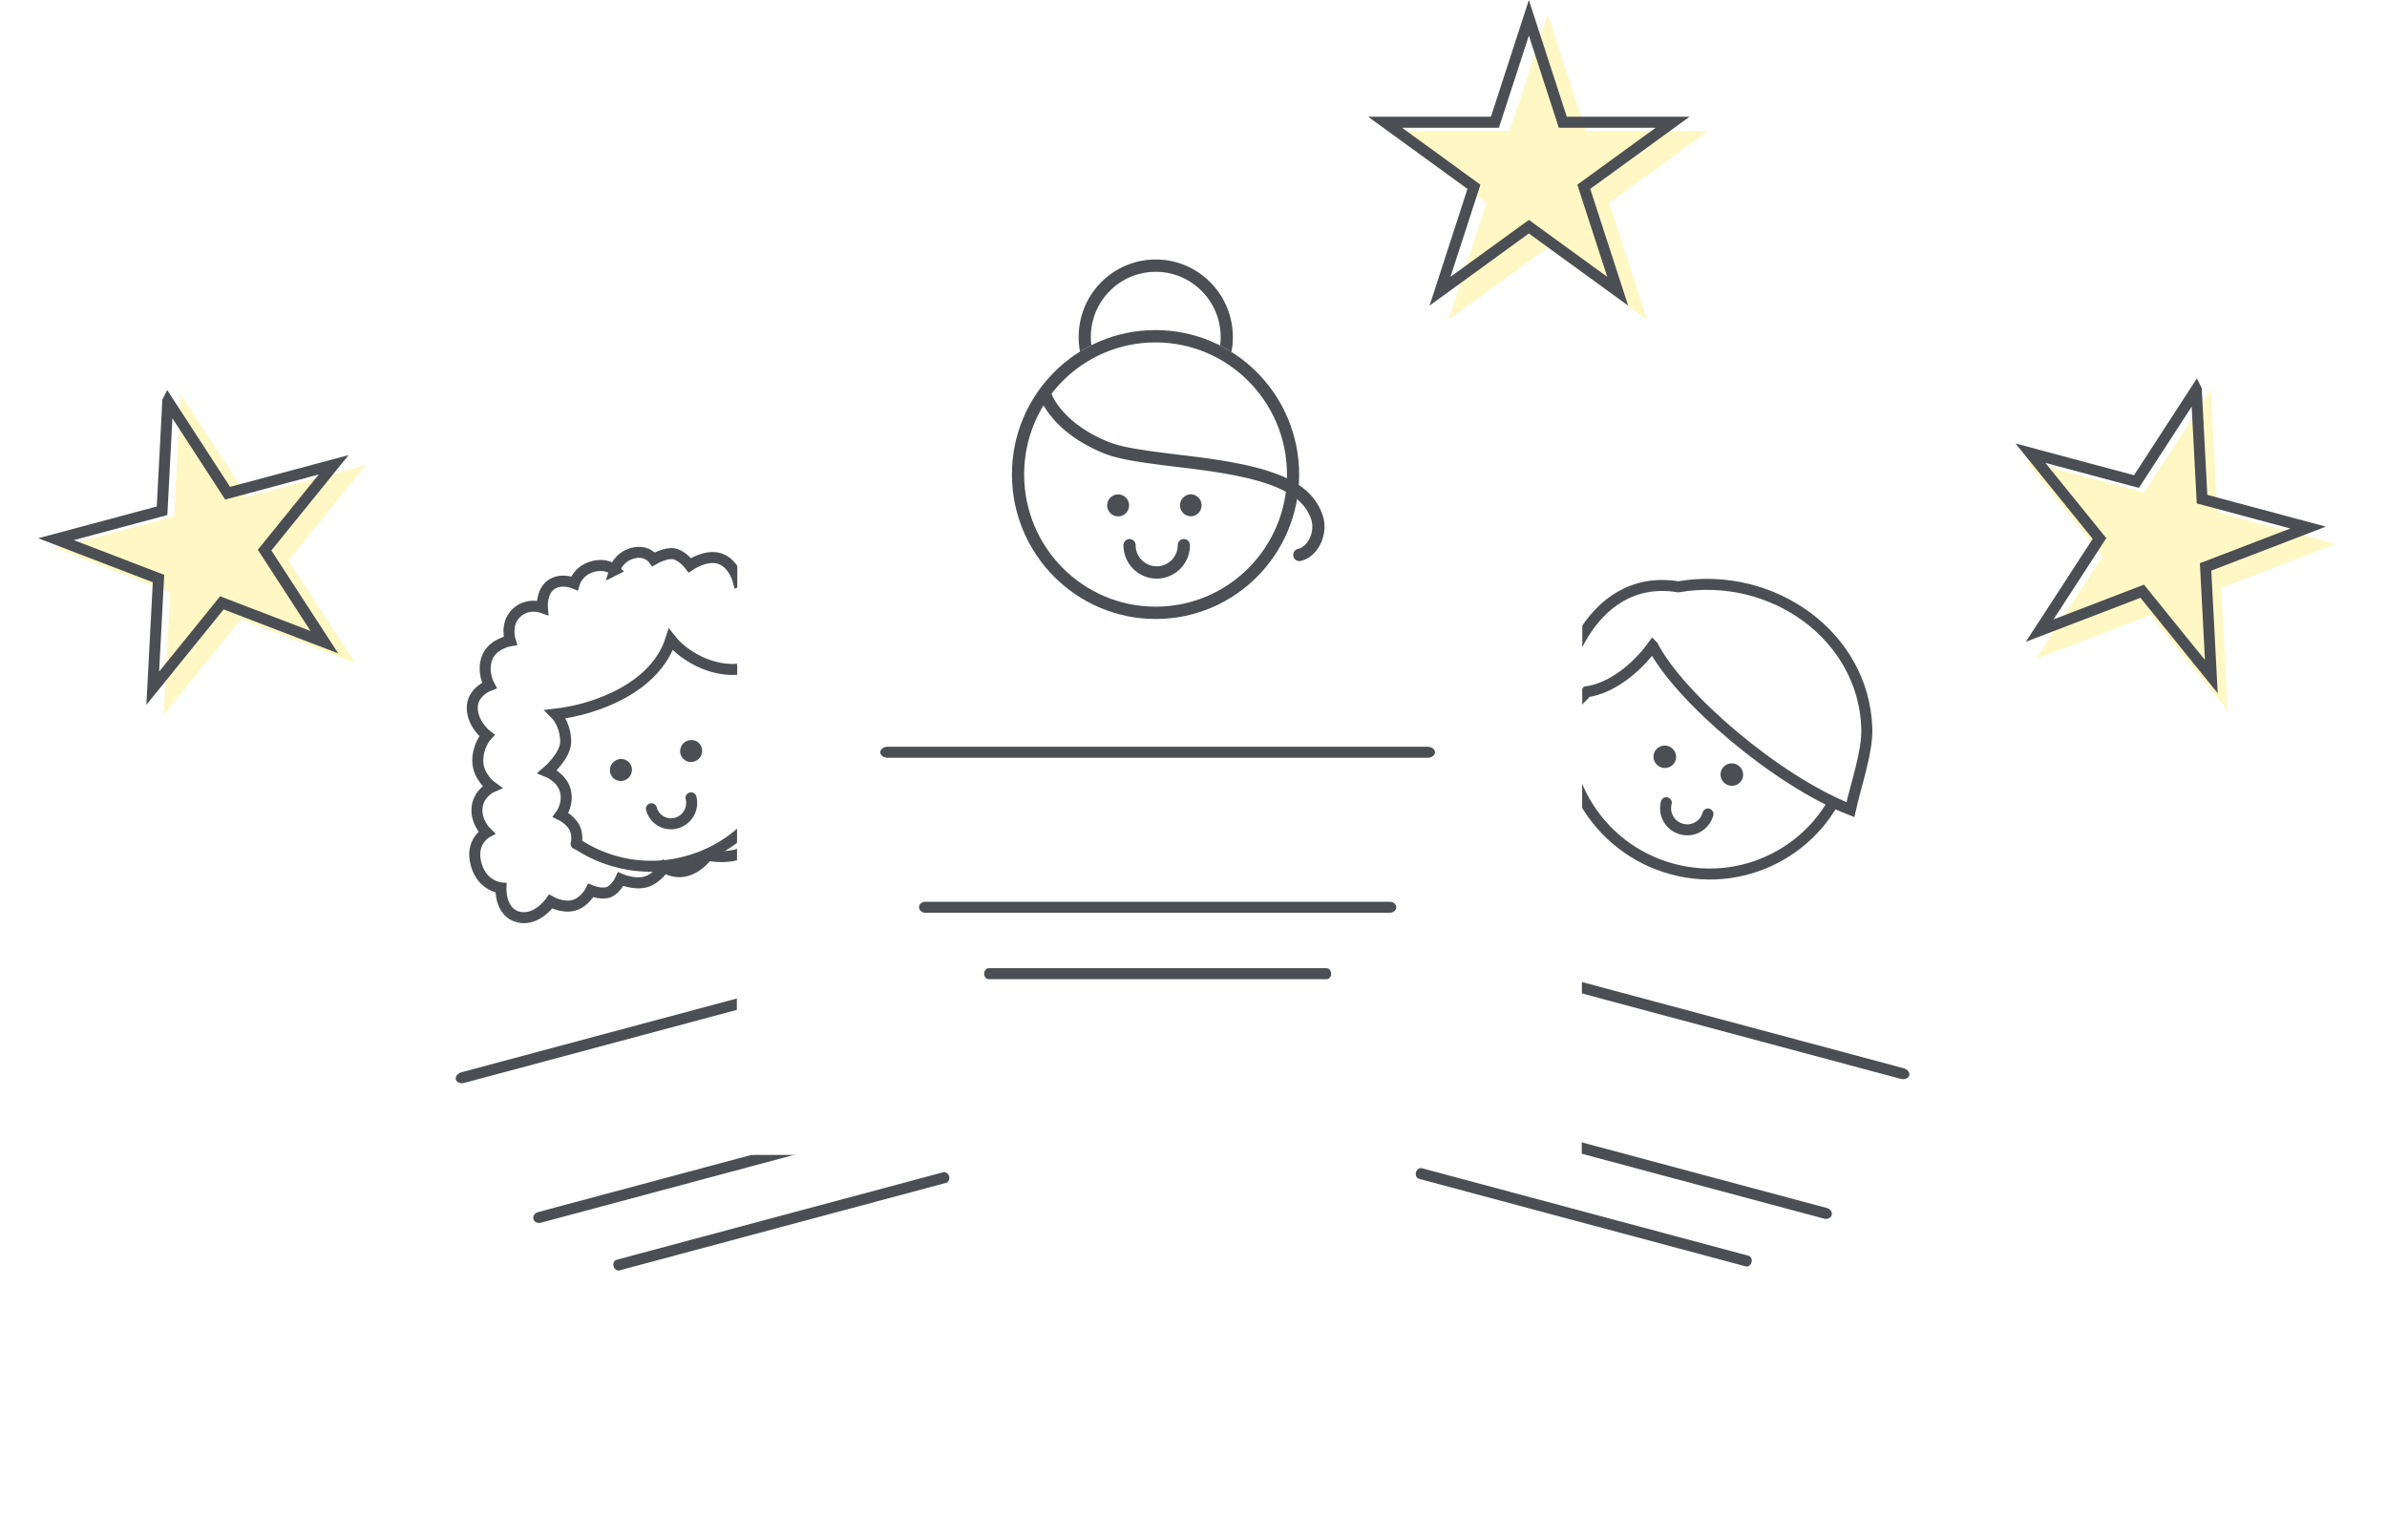 <svg width="217" height="140" fill="none" xmlns="http://www.w3.org/2000/svg"><g filter="url(#a)"><path fill="#fff" d="m126.805 26.948 74.31 19.834-23.802 88.79-74.31-19.834z"/></g><path d="m125.319 85.363 47.472 12.72c.358.096.706-.043.778-.31.072-.266-.16-.56-.518-.656l-47.472-12.72c-.358-.096-.706.043-.778.31-.072.266.16.56.518.656ZM124.99 99.852l40.842 10.944c.308.082.615-.067.687-.334.072-.266-.12-.549-.428-.632L125.25 98.887c-.308-.083-.616.067-.687.333-.072.267.12.55.427.632ZM129.001 107.174l29.697 7.957c.224.06.463-.107.535-.374.071-.267-.052-.532-.276-.592l-29.697-7.957c-.224-.06-.463.108-.535.374-.071.267.052.532.276.592Z" fill="#4B4E53"/><path fill-rule="evenodd" clip-rule="evenodd" d="M152.019 79.005c6.938 1.876 14.053-2.205 15.891-9.116 1.838-6.911-2.297-14.034-9.236-15.91-6.939-1.876-14.054 2.205-15.892 9.116-1.838 6.911 2.298 14.034 9.237 15.91Z" fill="#fff" stroke="#4B4E53"/><path d="M152.338 69.07c-.144.542-.706.861-1.253.713a1.028 1.028 0 0 1-.731-1.25c.144-.54.707-.86 1.253-.712.547.148.875.708.731 1.25ZM158.431 70.69c-.144.542-.705.861-1.253.713a1.029 1.029 0 0 1-.731-1.25c.144-.54.707-.86 1.253-.712.548.148.875.708.731 1.25Z" fill="#4B4E53"/><path d="M151.482 72.982a1.96 1.96 0 0 0 1.392 2.392v0a1.945 1.945 0 0 0 2.393-1.37" stroke="#4B4E53" stroke-linecap="round" stroke-linejoin="round"/><path fill-rule="evenodd" clip-rule="evenodd" d="M150.25 58.723c2.404 4.668 11.274 12.278 17.968 14.888.545-2.434 1.56-5.25 1.492-7.4-.266-8.402-8.586-14.325-17.132-12.862-8.347-1.348-11.175 8.95-10.696 11.83.512-.637 1.252-1.024 2.373-2.286 2.193-.304 4.498-2.098 5.995-4.17Z" fill="#fff" stroke="#4B4E53" stroke-linecap="round"/><path d="m200.986 35.413.584 11.144 10.78 2.889-10.419 3.999.584 11.144-7.023-8.672-10.418 3.999 6.078-9.36-7.023-8.672 10.779 2.888 6.078-9.359Z" fill="#FFF8C5"/><path d="m199.662 35.408.504 9.608.019.363.351.094 9.293 2.49-8.982 3.448-.339.13.019.363.503 9.607-6.054-7.476-.229-.283-.339.13-8.982 3.448 5.24-8.068.198-.305-.229-.282-6.054-7.477 9.293 2.49.351.094.198-.305 5.239-8.069Z" stroke="#4B4E53"/><g filter="url(#b)"><path fill="#fff" d="M14.296 47.117 88.569 27.14l23.782 88.795-74.272 19.979z"/></g><path d="m42.217 98.449 47.473-12.72c.357-.096.59-.39.518-.657-.07-.267-.419-.405-.776-.31l-47.473 12.72c-.358.097-.59.39-.519.657.072.267.42.406.777.31ZM49.177 111.161l40.842-10.943c.307-.082.5-.365.428-.632-.072-.267-.379-.416-.687-.334L48.92 110.195c-.308.083-.5.366-.428.633.071.267.378.416.686.333ZM56.311 115.497l29.697-7.957c.224-.06.348-.325.276-.592-.07-.267-.31-.434-.534-.374l-29.697 7.957c-.224.06-.347.325-.276.592.071.266.31.434.534.374Z" fill="#4B4E53"/><mask id="c" mask-type="alpha" maskUnits="userSpaceOnUse" x="33" y="38" width="51" height="50"><path fill-rule="evenodd" clip-rule="evenodd" d="M64.701 86.676c13.134-3.595 20.971-17.204 17.504-30.397-3.467-13.192-16.924-20.972-30.058-17.376C39.013 42.498 31.176 56.108 34.643 69.3 38.109 82.492 51.567 90.272 64.7 86.676Z" fill="#fff"/></mask><g mask="url(#c)"><path d="M52.471 76.732a12.195 12.195 0 0 0 9.997 1.579 12.498 12.498 0 0 0 7.987-6.682" stroke="#4B4E53"/><path d="M59.222 73.527a1.83 1.83 0 0 0 2.267 1.298v0a1.891 1.891 0 0 0 1.333-2.288" stroke="#4B4E53" stroke-linecap="round" stroke-linejoin="round"/><path d="M57.418 69.736a1.018 1.018 0 0 1-.72 1.23.984.984 0 0 1-1.219-.695 1.02 1.02 0 0 1 .72-1.229.982.982 0 0 1 1.22.694ZM63.802 68.013a1.018 1.018 0 0 1-.72 1.228.984.984 0 0 1-1.219-.694 1.02 1.02 0 0 1 .72-1.228.982.982 0 0 1 1.22.694Z" fill="#4B4E53"/><path clip-rule="evenodd" d="M55.866 51.83s.327-1.173 1.627-1.532c1.3-.358 1.932.55 1.932.55s1.059-.626 1.822-.502c.763.124 1.463 1.041 1.463 1.041s1.468-1.016 2.728-.6c1.26.414 1.677 2.019 1.677 2.019s1.48-.754 2.534-.02c1.054.733.949 2.442.949 2.442s1.573-.052 2.228 1.033c.656 1.086.145 2.862.145 2.862s.862.07 1.564 1.22c.703 1.148.282 2.905.282 2.905s1.553.291 2.036 1.334c.484 1.043.154 2.079.154 2.079s1.677.116 2.21 1.984c.532 1.868-.74 3-.74 3s.604 2.321-.85 3.317c-1.454.995-2.75.163-2.75.163s-.65 1.097-1.468 1.323c-.818.225-1.85-.408-1.85-.408s-.807.502-1.334.589c-.528.087-1.236-.168-1.236-.168s-.693.879-2.017 1.243c-1.323.365-2.64.041-2.64.041s-.742 1.086-1.92 1.41c-1.178.325-2.03-.321-2.03-.321s-.685 1.07-1.7 1.35c-1.016.28-2.26-.258-2.26-.258s-.414.924-1.085 1.18c-.672.256-1.629-.146-1.629-.146s-.523 1.063-1.547 1.345c-1.025.282-2.1-.34-2.1-.34s-1.257 1.824-2.944 1.407c-1.687-.418-1.577-2.647-1.577-2.647s-1.712-.136-2.263-2.173c-.551-2.037.955-2.857.955-2.857s-1.028-.992-.858-2.319c.17-1.326 1.341-1.83 1.341-1.83s-1.256-.9-1.28-2.336c-.025-1.436.823-2.346.823-2.346s-1.295-.994-1.327-2.476c-.032-1.482 1.544-2.073 1.544-2.073s-.69-1.277-.185-2.54c.504-1.261 2.096-1.522 2.096-1.522s-.488-1.523.543-2.516c1.03-.992 2.373-.503 2.373-.503s-.12-1.407.788-2.066c.907-.66 2.122-.143 2.122-.143s.311-1.116 1.613-1.5c1.302-.384 2.041.304 2.041.304Z" stroke="#4B4E53" stroke-linecap="square"/><path d="M52.371 76.712c.1-.332.095-.713-.017-1.143-.244-.937-1.379-1.482-1.379-1.482s.738-.981.421-2.2c-.316-1.218-1.64-1.738-1.64-1.738s1.616-1.397 1.665-2.639c.048-1.242-.566-2.24-.91-2.584 3.61-.412 9.056-2.372 10.47-6.78 1.36 1.714 4.366 3.27 7.056 2.532-.202.696-.607 1.635-.12 2.715.487 1.08 1.707 1.546 1.707 1.546s-.818 1.136-.572 2.082 1.545 1.657 1.545 1.657-.814 1.152-.587 2.025c.085.327.246.624.483.893" stroke="#4B4E53" stroke-linecap="round"/></g><path d="m16.404 35.807 6.079 9.36 10.779-2.89-7.023 8.673 6.078 9.36-10.419-4-7.023 8.673.584-11.144-10.418-4 10.78-2.888.583-11.144Z" fill="#FFF8C5"/><path d="m15.255 36.464 5.24 8.07.198.304.351-.094 9.293-2.49-6.054 7.477-.229.282.198.305 5.24 8.068-8.982-3.448-.34-.13-.228.283-6.055 7.476.504-9.607.02-.363-.34-.13-8.982-3.448 9.293-2.49.351-.094.019-.363.503-9.608Z" stroke="#4B4E53"/><g filter="url(#d)"><path fill="#fff" d="M67.072 12h76.823l-.1 92H66.972z"/></g><path d="M80.696 68.892h49.089c.37 0 .671-.224.671-.5s-.3-.5-.67-.5h-49.09c-.37 0-.67.224-.67.5s.3.5.67.5ZM84.124 82.983h42.233c.318 0 .576-.224.576-.5.001-.276-.257-.5-.576-.5H84.124c-.318 0-.576.224-.576.5s.257.5.576.5ZM89.886 89.023h30.709c.231 0 .419-.223.419-.5.001-.276-.187-.5-.418-.5h-30.71c-.23 0-.418.224-.419.5 0 .277.188.5.42.5Z" fill="#4B4E53"/><mask id="e" mask-type="alpha" maskUnits="userSpaceOnUse" x="83" y="16" width="45" height="46"><path fill-rule="evenodd" clip-rule="evenodd" d="M105.446 61.544c12.39-.012 22.43-10.208 22.425-22.772-.006-12.565-10.055-22.74-22.446-22.728-12.39.012-22.43 10.207-22.425 22.771.006 12.565 10.055 22.74 22.446 22.729Z" fill="#fff"/></mask><g mask="url(#e)"><path d="M110.902 32.226a.52.52 0 0 0 .612-.41c.088-.439.133-.883.132-1.333-.005-3.654-2.955-6.612-6.587-6.609-3.632.003-6.574 2.967-6.569 6.621.001.525.062 1.039.181 1.536a.52.52 0 0 0 .627.387c.28-.068 11.323-.25 11.604-.192Z" fill="#fff"/><path d="M99.329 32.02a5.915 5.915 0 0 1-.162-1.373c-.004-3.274 2.633-5.932 5.894-5.934 3.26-.003 5.904 2.65 5.909 5.923.001.404-.039.802-.118 1.196a.56.56 0 0 0 .432.66c.3.062.592-.134.653-.437.094-.467.141-.94.14-1.42-.005-3.894-3.148-7.046-7.018-7.042-3.87.003-7.004 3.16-6.999 7.055 0 .559.066 1.106.193 1.636a.554.554 0 1 0 1.076-.263Z" fill="#4B4E53"/><path d="M118.109 43.13c.01 7.253-5.829 13.137-13.041 13.143-7.212.006-13.069-5.867-13.079-13.12-.01-7.254 5.83-13.138 13.043-13.144 7.212-.006 13.067 5.867 13.077 13.12Z" fill="#fff"/><path fill-rule="evenodd" clip-rule="evenodd" d="M105.073 56.274c7.21-.006 13.044-5.89 13.032-13.144-.013-7.254-5.868-13.127-13.077-13.121-7.21.006-13.047 5.89-13.034 13.144.013 7.253 5.87 13.127 13.079 13.121Zm-.042-25.144c6.6-.006 11.957 5.368 11.968 12.002.012 6.634-5.326 12.018-11.926 12.023-6.6.006-11.958-5.368-11.97-12.002-.011-6.634 5.328-12.017 11.928-12.023Z" fill="#4B4E53"/><path d="M94.54 36.144c.08.244.263.634.587 1.12.525.79 1.26 1.573 2.239 2.299.82.608 1.78 1.15 2.887 1.61 1.236.513 2.789.791 6.063 1.192l1.512.184c.586.072 1.071.135 1.536.198 5.937.811 9.024 2.026 9.831 4.462.378 1.142-.304 2.505-1.201 2.696a.56.56 0 0 0 .228 1.096c1.573-.334 2.603-2.395 2.023-4.147-1.001-3.023-4.363-4.347-10.733-5.217a123.5 123.5 0 0 0-1.55-.2l-1.514-.184c-3.162-.387-4.668-.657-5.775-1.116a12.432 12.432 0 0 1-2.653-1.477c-.873-.648-1.52-1.337-1.975-2.02a5.039 5.039 0 0 1-.366-.64 2.087 2.087 0 0 1-.087-.205.553.553 0 0 0-.698-.357.561.561 0 0 0-.354.706ZM102.644 45.947c0 .55-.444.998-.993.998a.997.997 0 0 1-.003-1.995c.549 0 .995.446.996.997Z" fill="#4B4E53"/><path d="M109.236 45.941a.995.995 0 0 1-.993.998.998.998 0 0 1-.003-1.995c.549 0 .995.447.996.997ZM107.066 49.565a1.914 1.914 0 0 1-1.91 1.921 1.915 1.915 0 0 1-1.914-1.917.558.558 0 0 0-.555-.56.557.557 0 0 0-.553.56 3.03 3.03 0 0 0 3.023 3.037 3.028 3.028 0 0 0 3.017-3.042.558.558 0 0 0-.555-.56.557.557 0 0 0-.553.561Z" fill="#4B4E53"/></g><path d="m140.708 1.28 3.448 10.614h11.16l-9.028 6.56 3.448 10.613-9.028-6.56-9.029 6.56 3.449-10.614-9.029-6.56h11.16l3.449-10.613Z" fill="#FFF8C5"/><path d="m138.988 1.618 2.973 9.15.112.345h9.984l-7.783 5.655-.294.214.112.346 2.973 9.15-7.783-5.655-.294-.214-.294.213-7.784 5.655 2.973-9.15.113-.345-.294-.213-7.784-5.655h9.984l.113-.346 2.973-9.15Z" stroke="#4B4E53"/><defs><filter id="a" x="100.002" y="24.948" width="104.113" height="114.624" filterUnits="userSpaceOnUse" color-interpolation-filters="sRGB"><feFlood flood-opacity="0" result="BackgroundImageFix"/><feColorMatrix in="SourceAlpha" values="0 0 0 0 0 0 0 0 0 0 0 0 0 0 0 0 0 0 127 0"/><feOffset dy="1"/><feGaussianBlur stdDeviation="1.5"/><feColorMatrix values="0 0 0 0 0 0 0 0 0 0 0 0 0 0 0 0 0 0 0.3 0"/><feBlend in2="BackgroundImageFix" result="effect1_dropShadow"/><feBlend in="SourceGraphic" in2="effect1_dropShadow" result="shape"/></filter><filter id="b" x="11.296" y="25.139" width="104.053" height="114.774" filterUnits="userSpaceOnUse" color-interpolation-filters="sRGB"><feFlood flood-opacity="0" result="BackgroundImageFix"/><feColorMatrix in="SourceAlpha" values="0 0 0 0 0 0 0 0 0 0 0 0 0 0 0 0 0 0 127 0"/><feOffset dy="1"/><feGaussianBlur stdDeviation="1.5"/><feColorMatrix values="0 0 0 0 0 0 0 0 0 0 0 0 0 0 0 0 0 0 0.3 0"/><feBlend in2="BackgroundImageFix" result="effect1_dropShadow"/><feBlend in="SourceGraphic" in2="effect1_dropShadow" result="shape"/></filter><filter id="d" x="63.972" y="10" width="82.923" height="98" filterUnits="userSpaceOnUse" color-interpolation-filters="sRGB"><feFlood flood-opacity="0" result="BackgroundImageFix"/><feColorMatrix in="SourceAlpha" values="0 0 0 0 0 0 0 0 0 0 0 0 0 0 0 0 0 0 127 0"/><feOffset dy="1"/><feGaussianBlur stdDeviation="1.5"/><feColorMatrix values="0 0 0 0 0 0 0 0 0 0 0 0 0 0 0 0 0 0 0.3 0"/><feBlend in2="BackgroundImageFix" result="effect1_dropShadow"/><feBlend in="SourceGraphic" in2="effect1_dropShadow" result="shape"/></filter></defs></svg>